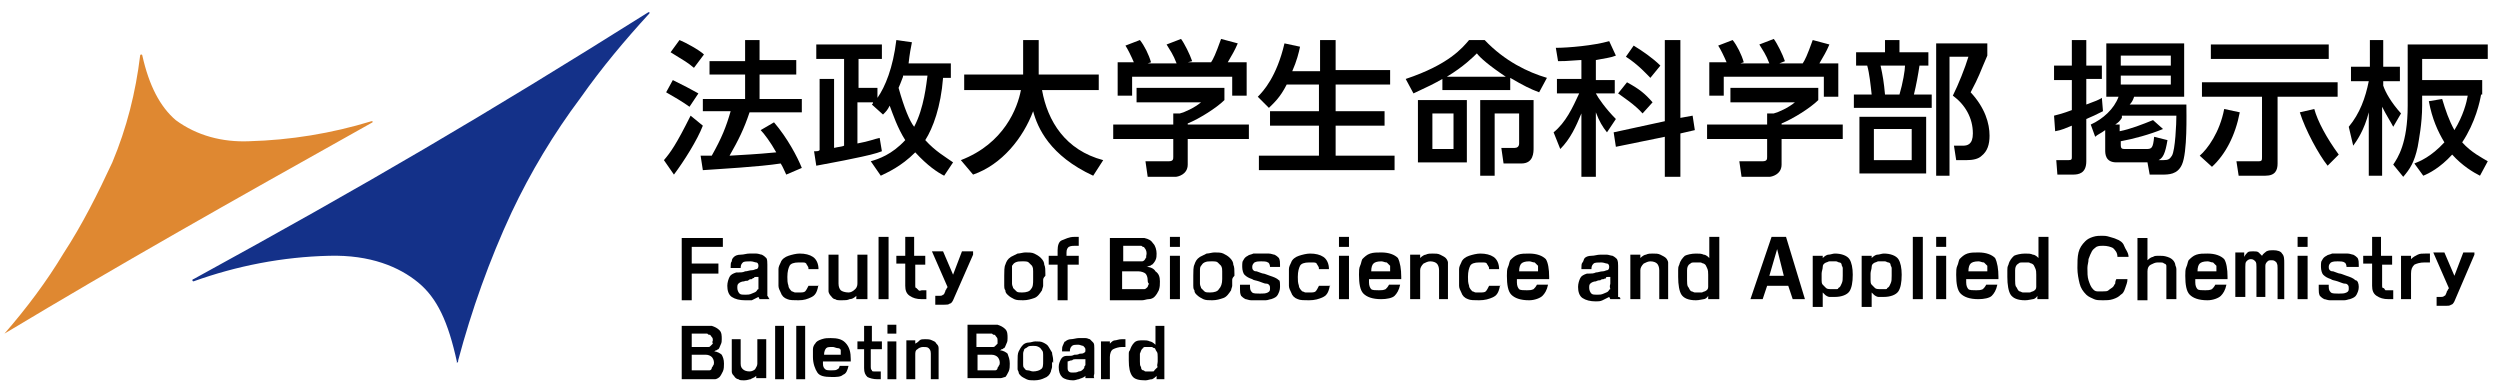 <?xml version="1.0" encoding="utf-8"?>
<!-- Generator: Adobe Illustrator 24.0.1, SVG Export Plug-In . SVG Version: 6.00 Build 0)  -->
<svg version="1.1" id="レイヤー_1" xmlns="http://www.w3.org/2000/svg" xmlns:xlink="http://www.w3.org/1999/xlink" x="0px"
	 y="0px" viewBox="0 0 224.8 34.7" style="enable-background:new 0 0 224.8 34.7;" xml:space="preserve">
<style type="text/css">
	.st0{fill:#143189;}
	.st1{fill:#DF8831;}
</style>
<title>logo_law</title>
<g>
	<path class="st0" d="M41.1,32.6L41.1,32.6C41,32.6,41,32.5,41.1,32.6c-0.8-3.7-1.8-5.8-3.5-7.2s-4.3-2.5-8-2.4
		c-4.2,0.1-8.3,0.9-12.2,2.3c0,0-0.1,0-0.1-0.1l0,0c0-0.1,0.1-0.1,0.1-0.1c15.7-8.6,26.1-14.7,40.9-24h0.1v0.1l0,0
		c-2.2,2.4-4.3,4.9-6.2,7.6c-2.4,3.2-4.5,6.7-6.2,10.3c-2,4.3-3.6,8.8-4.8,13.3C41.2,32.5,41.2,32.6,41.1,32.6L41.1,32.6z"/>
	<path class="st1" d="M0.4,30L0.4,30L0.4,30C0.4,29.9,0.4,29.9,0.4,30c2-2.3,3.8-4.7,5.3-7.2c1.7-2.6,3.1-5.4,4.4-8.2
		c1.3-3.1,2.1-6.3,2.5-9.6c0,0,0-0.1,0.1-0.1c0,0,0.1,0,0.1,0.1c0.6,2.7,1.6,4.6,3,5.8c1.9,1.4,4.2,2,6.6,1.9
		c3.7-0.1,7.4-0.7,11-1.8h0.1V11C20.1,18.5,10.9,23.7,0.4,30L0.4,30z"/>
</g>
<g>
	<g>
		<path d="M64.9,22.2h-2.7v1.5h2.4v0.9h-2.4v2.4h-0.9v-5.6h3.7V22.2z"/>
		<path d="M69.2,26.9h-0.9l-0.1-0.2c-0.2,0.1-0.4,0.2-0.6,0.3C67.4,27,67.2,27,67,27c-0.5,0-0.9-0.1-1.2-0.3c-0.3-0.2-0.4-0.6-0.4-1
			c0-0.3,0.1-0.6,0.2-0.8c0.1-0.2,0.3-0.3,0.6-0.4c0.1,0,0.1,0,0.1,0s0.1,0,0.1,0c0.2,0,0.4,0,0.6-0.1c0.2,0,0.4-0.1,0.6-0.1
			c0.2,0,0.3-0.1,0.4-0.1c0.1,0,0.2-0.1,0.2-0.3c0-0.2-0.1-0.3-0.2-0.3c-0.1,0-0.3-0.1-0.5-0.1c-0.3,0-0.6,0-0.7,0.1
			c-0.1,0.1-0.2,0.2-0.2,0.5h-0.9v-0.1c0-0.2,0-0.4,0.1-0.5c0-0.2,0.1-0.3,0.2-0.4c0.1-0.1,0.3-0.2,0.6-0.2c0.3,0,0.5-0.1,0.8-0.1
			c0.2,0,0.5,0,0.6,0c0.2,0,0.4,0.1,0.5,0.1c0.2,0.1,0.3,0.2,0.4,0.3s0.1,0.4,0.1,0.6v2.5c0,0.1,0,0.2,0,0.3
			C69.1,26.7,69.1,26.8,69.2,26.9z M68.2,25.5v-0.6c0,0,0,0-0.1,0c0,0,0,0-0.1,0c-0.1,0-0.2,0-0.2,0.1c-0.1,0-0.1,0-0.2,0.1
			c-0.1,0-0.2,0-0.3,0.1s-0.2,0-0.4,0.1c-0.2,0-0.4,0.1-0.5,0.2c-0.1,0.1-0.1,0.2-0.1,0.4c0,0.2,0.1,0.4,0.2,0.5
			c0.1,0.1,0.3,0.1,0.5,0.1c0.2,0,0.4,0,0.6-0.1s0.3-0.1,0.4-0.2c0.1-0.1,0.1-0.2,0.2-0.2C68.2,25.7,68.2,25.6,68.2,25.5z"/>
		<path d="M73.6,25.6c-0.1,0.5-0.2,0.9-0.6,1.1S72.3,27,71.8,27c-0.4,0-0.8,0-1-0.1c-0.3-0.1-0.5-0.3-0.6-0.6
			c-0.1-0.2-0.2-0.4-0.2-0.6s0-0.5,0-0.8c0-0.3,0-0.5,0-0.7s0.1-0.4,0.2-0.6c0.1-0.3,0.4-0.5,0.7-0.6c0.3-0.1,0.7-0.2,1-0.2
			c0.5,0,0.9,0.1,1.2,0.3s0.5,0.6,0.5,1.1h-0.9c0-0.1,0-0.2-0.1-0.3c0-0.1-0.1-0.1-0.1-0.2c-0.1-0.1-0.2-0.1-0.3-0.1s-0.3,0-0.4,0
			c-0.4,0-0.7,0.1-0.8,0.3s-0.2,0.5-0.2,1c0,0.3,0,0.5,0.1,0.8c0,0.2,0.2,0.4,0.3,0.5c0.1,0,0.2,0.1,0.3,0.1s0.2,0,0.3,0
			c0.3,0,0.5,0,0.6-0.1c0.1-0.1,0.2-0.3,0.3-0.5H73.6z"/>
		<path d="M77.8,26.9H77v-0.3c-0.2,0.2-0.4,0.3-0.6,0.3C76.2,27,76,27,75.7,27c-0.3,0-0.5,0-0.6-0.1c-0.2,0-0.3-0.2-0.4-0.3
			c-0.1-0.1-0.2-0.3-0.2-0.4c0-0.1,0-0.3,0-0.5v-2.8h0.9v2.6c0,0.3,0.1,0.5,0.2,0.6c0.1,0.1,0.4,0.2,0.7,0.2c0.2,0,0.4-0.1,0.6-0.3
			c0.2-0.2,0.2-0.4,0.2-0.6v-2.5h0.9V26.9z"/>
		<path d="M79.9,26.9h-0.9v-5.6h0.9V26.9z"/>
		<path d="M83.3,23.8h-1v1.8c0,0.2,0,0.3,0.1,0.3c0.1,0.1,0.1,0.1,0.2,0.2s0.2,0,0.3,0c0.1,0,0.2,0,0.4,0v0.8h-0.4
			c-0.5,0-0.8-0.1-1.1-0.3c-0.3-0.2-0.4-0.5-0.4-0.9v-2h-0.8V23h0.8v-1.7h0.8V23h1V23.8z"/>
		<path d="M87.5,22.9L85.7,27c-0.1,0.2-0.2,0.3-0.3,0.3c-0.1,0.1-0.3,0.1-0.5,0.1h-0.8v-0.8c0,0,0.1,0,0.2,0s0.2,0,0.2,0
			c0.1,0,0.2,0,0.3-0.1c0.1,0,0.1-0.1,0.2-0.3c0,0,0-0.1,0.1-0.2c0-0.1,0.1-0.1,0.1-0.2l-1.4-3.2h1l0.9,2.1l0.8-2.1H87.5z"/>
		<path d="M93.8,25.2c0,0.2,0,0.4,0,0.5s-0.1,0.3-0.1,0.4c-0.2,0.3-0.4,0.6-0.7,0.7S92.4,27,92,27c-0.3,0-0.6,0-0.8-0.1
			c-0.2-0.1-0.4-0.2-0.6-0.4c-0.1-0.1-0.2-0.2-0.2-0.4c-0.1-0.1-0.1-0.3-0.1-0.4c0-0.1,0-0.3,0-0.4c0-0.1,0-0.3,0-0.5
			c0-0.4,0-0.8,0.1-1c0.1-0.3,0.2-0.5,0.5-0.7c0.2-0.1,0.4-0.2,0.6-0.3c0.2,0,0.5-0.1,0.7-0.1c0.3,0,0.6,0,0.8,0.1s0.4,0.2,0.6,0.4
			c0.2,0.2,0.3,0.4,0.3,0.6c0.1,0.2,0.1,0.5,0.1,0.8c0,0.1,0,0.2,0,0.2C93.8,25,93.8,25.1,93.8,25.2z M92.9,25.1c0-0.3,0-0.5,0-0.7
			s0-0.3-0.1-0.5c-0.1-0.1-0.2-0.2-0.3-0.3c-0.1-0.1-0.3-0.1-0.6-0.1c-0.2,0-0.4,0-0.6,0.1s-0.2,0.2-0.3,0.3C91,24,91,24.2,91,24.3
			c0,0.2,0,0.4,0,0.6c0,0.2,0,0.4,0,0.6s0.1,0.3,0.1,0.4c0.1,0.1,0.2,0.2,0.3,0.3c0.1,0.1,0.3,0.1,0.5,0.1c0.4,0,0.7-0.1,0.8-0.3
			C92.9,25.8,92.9,25.5,92.9,25.1z"/>
		<path d="M97.1,23.8H96v3.2h-0.9v-3.2h-0.8V23h0.8v-0.5c0-0.4,0.1-0.8,0.4-0.9s0.6-0.3,1.1-0.3h0.4v0.8c0,0-0.1,0-0.2,0
			c-0.1,0-0.1,0-0.1,0c-0.2,0-0.4,0-0.6,0.1c-0.1,0.1-0.2,0.2-0.2,0.5V23h1.1V23.8z"/>
		<path d="M104.3,25.3c0,0.3,0,0.5-0.1,0.8c-0.1,0.2-0.2,0.4-0.4,0.6c-0.1,0.1-0.3,0.2-0.5,0.2c-0.2,0-0.4,0.1-0.6,0.1h-2.9v-5.6
			h2.5c0.1,0,0.2,0,0.3,0s0.2,0,0.3,0c0.4,0.1,0.6,0.2,0.8,0.5c0.2,0.2,0.3,0.6,0.3,0.9c0,0.2,0,0.4-0.1,0.6
			c-0.1,0.2-0.2,0.3-0.3,0.4c-0.1,0-0.1,0.1-0.2,0.1c-0.1,0-0.2,0.1-0.3,0.1c0.4,0,0.7,0.2,0.8,0.4
			C104.2,24.6,104.3,24.9,104.3,25.3z M103.1,22.8c0-0.1,0-0.2-0.1-0.4c-0.1-0.1-0.1-0.2-0.2-0.2c-0.1,0-0.1-0.1-0.2-0.1
			c-0.1,0-0.2,0-0.2,0h-1.4v1.4h1.5c0.1,0,0.2,0,0.2,0s0.1,0,0.2-0.1c0.1-0.1,0.1-0.2,0.2-0.3C103,23.1,103.1,23,103.1,22.8z
			 M103.2,25.2c0-0.3-0.1-0.5-0.2-0.6s-0.4-0.2-0.6-0.2h-1.5v1.6h1.6c0.2,0,0.3,0,0.4,0s0.2-0.1,0.3-0.2c0-0.1,0.1-0.2,0.1-0.3
			C103.2,25.4,103.2,25.3,103.2,25.2z"/>
		<path d="M106.1,22.2h-0.9v-0.9h0.9V22.2z M106.1,26.9h-0.9V23h0.9V26.9z"/>
		<path d="M110.8,25.2c0,0.2,0,0.4,0,0.5s-0.1,0.3-0.1,0.4c-0.2,0.3-0.4,0.6-0.7,0.7c-0.3,0.1-0.6,0.2-1,0.2c-0.3,0-0.6,0-0.8-0.1
			c-0.2-0.1-0.4-0.2-0.6-0.4c-0.1-0.1-0.2-0.2-0.2-0.4c-0.1-0.1-0.1-0.3-0.1-0.4c0-0.1,0-0.3,0-0.4c0-0.1,0-0.3,0-0.5
			c0-0.4,0-0.8,0.1-1c0.1-0.3,0.2-0.5,0.5-0.7c0.2-0.1,0.4-0.2,0.6-0.3c0.2,0,0.5-0.1,0.7-0.1c0.3,0,0.6,0,0.8,0.1s0.4,0.2,0.6,0.4
			c0.2,0.2,0.3,0.4,0.3,0.6c0.1,0.2,0.1,0.5,0.1,0.8c0,0.1,0,0.2,0,0.2C110.8,25,110.8,25.1,110.8,25.2z M109.9,25.1
			c0-0.3,0-0.5,0-0.7s0-0.3-0.1-0.5c-0.1-0.1-0.2-0.2-0.3-0.3c-0.1-0.1-0.3-0.1-0.6-0.1c-0.2,0-0.4,0-0.6,0.1s-0.2,0.2-0.3,0.3
			c-0.1,0.1-0.1,0.3-0.1,0.4c0,0.2,0,0.4,0,0.6c0,0.2,0,0.4,0,0.6s0.1,0.3,0.1,0.4c0.1,0.1,0.2,0.2,0.3,0.3c0.1,0.1,0.3,0.1,0.5,0.1
			c0.4,0,0.7-0.1,0.8-0.3C109.8,25.8,109.9,25.5,109.9,25.1z"/>
		<path d="M115.1,25.8c0,0.3-0.1,0.5-0.2,0.7c-0.1,0.2-0.3,0.3-0.6,0.4c-0.1,0-0.3,0.1-0.5,0.1s-0.4,0-0.6,0c-0.3,0-0.5,0-0.7,0
			c-0.2,0-0.4-0.1-0.5-0.1c-0.2-0.1-0.3-0.2-0.4-0.3c-0.1-0.2-0.1-0.4-0.1-0.6c0,0,0-0.1,0-0.2c0-0.1,0-0.1,0-0.2h0.9v0.2
			c0,0.3,0.1,0.4,0.2,0.5c0.1,0.1,0.4,0.1,0.7,0.1c0.3,0,0.5,0,0.7-0.1c0.2-0.1,0.2-0.2,0.2-0.4c0-0.1,0-0.2-0.1-0.3
			c-0.1-0.1-0.2-0.1-0.3-0.1c-0.1,0-0.3-0.1-0.6-0.2c-0.3-0.1-0.5-0.1-0.6-0.2c-0.3-0.1-0.5-0.2-0.7-0.4c-0.1-0.1-0.2-0.4-0.2-0.7
			c0-0.3,0-0.5,0.1-0.6c0.1-0.2,0.2-0.3,0.4-0.4c0.1-0.1,0.3-0.1,0.5-0.2c0.2,0,0.4,0,0.7,0c0.3,0,0.5,0,0.7,0s0.4,0.1,0.5,0.1
			c0.2,0.1,0.3,0.2,0.4,0.3c0.1,0.2,0.1,0.4,0.1,0.6v0.2h-0.9V24c0-0.2-0.1-0.4-0.2-0.4c-0.1-0.1-0.4-0.1-0.6-0.1
			c-0.2,0-0.4,0-0.6,0.1c-0.1,0.1-0.2,0.2-0.2,0.4c0,0.1,0,0.2,0.1,0.3s0.2,0.1,0.3,0.1c0.3,0.1,0.5,0.2,0.6,0.2
			c0.1,0,0.3,0.1,0.6,0.2c0.3,0.1,0.6,0.2,0.8,0.4C115.1,25.2,115.1,25.5,115.1,25.8z"/>
		<path d="M119.6,25.6c-0.1,0.5-0.2,0.9-0.6,1.1s-0.8,0.3-1.3,0.3c-0.4,0-0.8,0-1-0.1c-0.3-0.1-0.5-0.3-0.6-0.6
			c-0.1-0.2-0.2-0.4-0.2-0.6c0-0.2,0-0.5,0-0.8c0-0.3,0-0.5,0-0.7c0-0.2,0.1-0.4,0.2-0.6c0.1-0.3,0.4-0.5,0.7-0.6
			c0.3-0.1,0.7-0.2,1-0.2c0.5,0,0.9,0.1,1.2,0.3s0.5,0.6,0.5,1.1h-0.9c0-0.1,0-0.2-0.1-0.3c0-0.1-0.1-0.1-0.1-0.2
			c-0.1-0.1-0.2-0.1-0.3-0.1s-0.3,0-0.4,0c-0.4,0-0.7,0.1-0.8,0.3c-0.1,0.2-0.2,0.5-0.2,1c0,0.3,0,0.5,0.1,0.8
			c0,0.2,0.2,0.4,0.3,0.5c0.1,0,0.2,0.1,0.3,0.1c0.1,0,0.2,0,0.3,0c0.3,0,0.5,0,0.6-0.1c0.1-0.1,0.2-0.3,0.3-0.5H119.6z"/>
		<path d="M121.3,22.2h-0.9v-0.9h0.9V22.2z M121.3,26.9h-0.9V23h0.9V26.9z"/>
		<path d="M126,24.9c0,0,0,0.1,0,0.1c0,0.1,0,0.1,0,0.1h-2.9c0,0,0,0.1,0,0.2c0,0.1,0,0.1,0,0.1c0,0.3,0.1,0.5,0.2,0.6
			c0.1,0.1,0.4,0.1,0.7,0.1c0.2,0,0.4,0,0.6-0.1c0.1-0.1,0.2-0.2,0.3-0.4h1c-0.1,0.5-0.3,0.8-0.5,1s-0.7,0.3-1.2,0.3
			c-0.8,0-1.3-0.2-1.6-0.5c-0.3-0.3-0.4-0.9-0.4-1.7c0-0.3,0-0.6,0.1-0.8s0.1-0.4,0.2-0.6c0.2-0.2,0.4-0.4,0.7-0.5
			c0.3-0.1,0.6-0.1,1-0.1c0.7,0,1.2,0.2,1.5,0.5C125.9,23.6,126,24.2,126,24.9z M125,24.4c0-0.1,0-0.2,0-0.3c0-0.1,0-0.2,0-0.2
			c-0.1-0.1-0.2-0.2-0.3-0.3c-0.2,0-0.3-0.1-0.5-0.1c-0.4,0-0.6,0.1-0.7,0.2c-0.1,0.1-0.2,0.3-0.2,0.7H125z"/>
		<path d="M130.3,26.9h-0.9v-2.6c0-0.3-0.1-0.5-0.2-0.6c-0.1-0.1-0.3-0.2-0.6-0.2c-0.2,0-0.4,0.1-0.6,0.2c-0.2,0.2-0.3,0.4-0.3,0.6
			v2.6h-0.9v-4h0.9v0.3c0.2-0.2,0.4-0.3,0.5-0.3c0.2-0.1,0.4-0.1,0.6-0.1c0.3,0,0.5,0,0.7,0.1c0.2,0.1,0.4,0.2,0.5,0.3
			c0.1,0.1,0.2,0.3,0.2,0.4s0,0.3,0,0.6V26.9z"/>
		<path d="M134.9,25.6c-0.1,0.5-0.2,0.9-0.6,1.1S133.5,27,133,27c-0.4,0-0.8,0-1-0.1c-0.3-0.1-0.5-0.3-0.6-0.6
			c-0.1-0.2-0.2-0.4-0.2-0.6c0-0.2,0-0.5,0-0.8c0-0.3,0-0.5,0-0.7c0-0.2,0.1-0.4,0.2-0.6c0.1-0.3,0.4-0.5,0.7-0.6
			c0.3-0.1,0.7-0.2,1-0.2c0.5,0,0.9,0.1,1.2,0.3s0.5,0.6,0.5,1.1h-0.9c0-0.1,0-0.2-0.1-0.3c0-0.1-0.1-0.1-0.1-0.2
			c-0.1-0.1-0.2-0.1-0.3-0.1s-0.3,0-0.4,0c-0.4,0-0.7,0.1-0.8,0.3c-0.1,0.2-0.2,0.5-0.2,1c0,0.3,0,0.5,0.1,0.8
			c0,0.2,0.2,0.4,0.3,0.5c0.1,0,0.2,0.1,0.3,0.1c0.1,0,0.2,0,0.3,0c0.3,0,0.5,0,0.6-0.1c0.1-0.1,0.2-0.3,0.3-0.5H134.9z"/>
		<path d="M139.3,24.9c0,0,0,0.1,0,0.1c0,0.1,0,0.1,0,0.1h-2.9c0,0,0,0.1,0,0.2c0,0.1,0,0.1,0,0.1c0,0.3,0.1,0.5,0.2,0.6
			c0.1,0.1,0.4,0.1,0.7,0.1c0.2,0,0.4,0,0.6-0.1c0.1-0.1,0.2-0.2,0.3-0.4h1c-0.1,0.5-0.3,0.8-0.5,1S138,27,137.5,27
			c-0.8,0-1.3-0.2-1.6-0.5c-0.3-0.3-0.4-0.9-0.4-1.7c0-0.3,0-0.6,0.1-0.8s0.1-0.4,0.2-0.6c0.2-0.2,0.4-0.4,0.7-0.5
			c0.3-0.1,0.6-0.1,1-0.1c0.7,0,1.2,0.2,1.5,0.5C139.2,23.6,139.3,24.2,139.3,24.9z M138.3,24.4c0-0.1,0-0.2,0-0.3
			c0-0.1,0-0.2,0-0.2c-0.1-0.1-0.2-0.2-0.3-0.3c-0.2,0-0.3-0.1-0.5-0.1c-0.4,0-0.6,0.1-0.7,0.2c-0.1,0.1-0.2,0.3-0.2,0.7H138.3z"/>
		<path d="M145.7,26.9h-0.9l-0.1-0.2c-0.2,0.1-0.4,0.2-0.6,0.3s-0.4,0.1-0.6,0.1c-0.5,0-0.9-0.1-1.2-0.3c-0.3-0.2-0.4-0.6-0.4-1
			c0-0.3,0.1-0.6,0.2-0.8c0.1-0.2,0.3-0.3,0.6-0.4c0.1,0,0.1,0,0.1,0c0,0,0.1,0,0.1,0c0.2,0,0.4,0,0.6-0.1c0.2,0,0.4-0.1,0.6-0.1
			c0.2,0,0.3-0.1,0.4-0.1c0.1,0,0.2-0.1,0.2-0.3c0-0.2-0.1-0.3-0.2-0.3c-0.1,0-0.3-0.1-0.5-0.1c-0.3,0-0.6,0-0.7,0.1
			c-0.1,0.1-0.2,0.2-0.2,0.5h-0.9v-0.1c0-0.2,0-0.4,0.1-0.5s0.1-0.3,0.2-0.4c0.1-0.1,0.3-0.2,0.6-0.2s0.5-0.1,0.8-0.1s0.5,0,0.6,0
			s0.4,0.1,0.5,0.1c0.2,0.1,0.3,0.2,0.4,0.3c0.1,0.2,0.1,0.4,0.1,0.6v2.5c0,0.1,0,0.2,0,0.3C145.7,26.7,145.7,26.8,145.7,26.9z
			 M144.8,25.5v-0.6c0,0,0,0-0.1,0s0,0-0.1,0c-0.1,0-0.2,0-0.2,0.1s-0.1,0-0.2,0.1c-0.1,0-0.2,0-0.3,0.1c-0.1,0-0.2,0-0.4,0.1
			c-0.2,0-0.4,0.1-0.5,0.2c-0.1,0.1-0.1,0.2-0.1,0.4c0,0.2,0.1,0.4,0.2,0.5c0.1,0.1,0.3,0.1,0.5,0.1c0.2,0,0.4,0,0.6-0.1
			s0.3-0.1,0.4-0.2c0.1-0.1,0.1-0.2,0.2-0.2C144.7,25.7,144.8,25.6,144.8,25.5z"/>
		<path d="M150.1,26.9h-0.9v-2.6c0-0.3-0.1-0.5-0.2-0.6c-0.1-0.1-0.3-0.2-0.6-0.2c-0.2,0-0.4,0.1-0.6,0.2c-0.2,0.2-0.3,0.4-0.3,0.6
			v2.6h-0.9v-4h0.9v0.3c0.2-0.2,0.4-0.3,0.5-0.3c0.2-0.1,0.4-0.1,0.6-0.1c0.3,0,0.5,0,0.7,0.1c0.2,0.1,0.4,0.2,0.5,0.3
			c0.1,0.1,0.2,0.3,0.2,0.4s0,0.3,0,0.6V26.9z"/>
		<path d="M154.5,26.9h-0.9v-0.3c-0.1,0.2-0.3,0.3-0.4,0.3s-0.4,0.1-0.7,0.1c-0.7,0-1.1-0.2-1.3-0.5c-0.2-0.3-0.3-0.9-0.3-1.6
			c0-0.2,0-0.4,0-0.6s0-0.3,0.1-0.5c0.1-0.4,0.3-0.6,0.5-0.8c0.2-0.1,0.6-0.2,1-0.2c0.3,0,0.5,0,0.7,0.1c0.2,0,0.4,0.2,0.5,0.3v-1.9
			h0.9V26.9z M153.6,25.2v-0.5c0-0.2,0-0.4-0.1-0.6s-0.1-0.3-0.3-0.4c-0.1,0-0.2-0.1-0.3-0.1c-0.1,0-0.2,0-0.3,0c-0.1,0-0.2,0-0.3,0
			c-0.1,0-0.2,0-0.3,0.1c-0.2,0.1-0.3,0.3-0.3,0.6c0,0.3,0,0.6,0,0.9c0,0.2,0,0.5,0.1,0.6s0.1,0.3,0.3,0.4c0.1,0,0.2,0.1,0.3,0.1
			c0.1,0,0.2,0,0.3,0c0.1,0,0.2,0,0.3,0c0.1,0,0.2-0.1,0.3-0.1c0.2-0.1,0.3-0.2,0.3-0.4S153.6,25.4,153.6,25.2z"/>
		<path d="M162.3,26.9h-1.1l-0.4-1.2h-1.9l-0.4,1.2h-1.1l1.9-5.6h1.3L162.3,26.9z M160.4,24.8l-0.6-2.4l-0.7,2.4H160.4z"/>
		<path d="M166.6,24.7c0,0.7-0.1,1.2-0.3,1.5c-0.2,0.3-0.7,0.5-1.3,0.5c-0.2,0-0.4,0-0.5,0s-0.3-0.1-0.4-0.2c0,0-0.1-0.1-0.1-0.1
			s-0.1-0.1-0.1-0.1v1.3H163V23h0.9v0.2c0.2-0.2,0.4-0.3,0.5-0.3c0.2,0,0.4-0.1,0.6-0.1c0.6,0,1.1,0.2,1.3,0.5
			C166.5,23.6,166.6,24.1,166.6,24.7z M165.7,24.8c0-0.1,0-0.3,0-0.4c0-0.1,0-0.2,0-0.3s-0.1-0.2-0.1-0.3c0-0.1-0.1-0.2-0.2-0.2
			c-0.1,0-0.2-0.1-0.3-0.1c-0.1,0-0.2,0-0.3,0c-0.1,0-0.2,0-0.3,0c-0.1,0-0.2,0.1-0.3,0.1c-0.2,0.1-0.3,0.2-0.3,0.4
			c0,0.2-0.1,0.4-0.1,0.6c0,0.3,0,0.5,0,0.6s0,0.3,0.1,0.4c0.1,0.1,0.2,0.2,0.3,0.3c0.1,0.1,0.3,0.1,0.6,0.1c0.1,0,0.2,0,0.3,0
			c0.1,0,0.2,0,0.2-0.1c0.2-0.1,0.2-0.2,0.3-0.4S165.7,25.1,165.7,24.8z"/>
		<path d="M171,24.7c0,0.7-0.1,1.2-0.3,1.5c-0.2,0.3-0.7,0.5-1.3,0.5c-0.2,0-0.4,0-0.5,0s-0.3-0.1-0.4-0.2c0,0-0.1-0.1-0.1-0.1
			s-0.1-0.1-0.1-0.1v1.3h-0.9V23h0.9v0.2c0.2-0.2,0.4-0.3,0.5-0.3c0.2,0,0.4-0.1,0.6-0.1c0.6,0,1.1,0.2,1.3,0.5
			C170.9,23.6,171,24.1,171,24.7z M170.1,24.8c0-0.1,0-0.3,0-0.4c0-0.1,0-0.2,0-0.3s-0.1-0.2-0.1-0.3c0-0.1-0.1-0.2-0.2-0.2
			c-0.1,0-0.2-0.1-0.3-0.1c-0.1,0-0.2,0-0.3,0c-0.1,0-0.2,0-0.3,0c-0.1,0-0.2,0.1-0.3,0.1c-0.2,0.1-0.3,0.2-0.3,0.4
			c0,0.2-0.1,0.4-0.1,0.6c0,0.3,0,0.5,0,0.6s0,0.3,0.1,0.4c0.1,0.1,0.2,0.2,0.3,0.3c0.1,0.1,0.3,0.1,0.6,0.1c0.1,0,0.2,0,0.3,0
			c0.1,0,0.2,0,0.2-0.1c0.2-0.1,0.2-0.2,0.3-0.4S170.1,25.1,170.1,24.8z"/>
		<path d="M172.9,26.9H172v-5.6h0.9V26.9z"/>
		<path d="M175,22.2h-0.9v-0.9h0.9V22.2z M175,26.9h-0.9V23h0.9V26.9z"/>
		<path d="M179.7,24.9c0,0,0,0.1,0,0.1c0,0.1,0,0.1,0,0.1h-2.9c0,0,0,0.1,0,0.2c0,0.1,0,0.1,0,0.1c0,0.3,0.1,0.5,0.2,0.6
			c0.1,0.1,0.4,0.1,0.7,0.1c0.2,0,0.4,0,0.6-0.1c0.1-0.1,0.2-0.2,0.3-0.4h1c-0.1,0.5-0.3,0.8-0.5,1s-0.7,0.3-1.2,0.3
			c-0.8,0-1.3-0.2-1.6-0.5c-0.3-0.3-0.4-0.9-0.4-1.7c0-0.3,0-0.6,0.1-0.8s0.1-0.4,0.2-0.6c0.2-0.2,0.4-0.4,0.7-0.5
			c0.3-0.1,0.6-0.1,1-0.1c0.7,0,1.2,0.2,1.5,0.5C179.6,23.6,179.7,24.2,179.7,24.9z M178.7,24.4c0-0.1,0-0.2,0-0.3
			c0-0.1,0-0.2,0-0.2c-0.1-0.1-0.2-0.2-0.3-0.3c-0.2,0-0.3-0.1-0.5-0.1c-0.4,0-0.6,0.1-0.7,0.2c-0.1,0.1-0.2,0.3-0.2,0.7H178.7z"/>
		<path d="M184.1,26.9h-0.9v-0.3c-0.1,0.2-0.3,0.3-0.4,0.3s-0.4,0.1-0.7,0.1c-0.7,0-1.1-0.2-1.3-0.5c-0.2-0.3-0.3-0.9-0.3-1.6
			c0-0.2,0-0.4,0-0.6s0-0.3,0.1-0.5c0.1-0.4,0.3-0.6,0.5-0.8c0.2-0.1,0.6-0.2,1-0.2c0.3,0,0.5,0,0.7,0.1c0.2,0,0.4,0.2,0.5,0.3v-1.9
			h0.9V26.9z M183.1,25.2v-0.5c0-0.2,0-0.4-0.1-0.6s-0.1-0.3-0.3-0.4c-0.1,0-0.2-0.1-0.3-0.1c-0.1,0-0.2,0-0.3,0c-0.1,0-0.2,0-0.3,0
			c-0.1,0-0.2,0-0.3,0.1c-0.2,0.1-0.3,0.3-0.3,0.6c0,0.3,0,0.6,0,0.9c0,0.2,0,0.5,0.1,0.6s0.1,0.3,0.3,0.4c0.1,0,0.2,0.1,0.3,0.1
			c0.1,0,0.2,0,0.3,0c0.1,0,0.2,0,0.3,0c0.1,0,0.2-0.1,0.3-0.1c0.2-0.1,0.3-0.2,0.3-0.4S183.1,25.4,183.1,25.2z"/>
		<path d="M191.4,23.1h-1c0-0.4-0.2-0.6-0.4-0.8c-0.2-0.1-0.5-0.2-0.9-0.2c-0.2,0-0.4,0-0.6,0.1c-0.1,0.1-0.3,0.2-0.4,0.4
			c-0.1,0.2-0.2,0.4-0.3,0.7c0,0.3-0.1,0.5-0.1,0.8c0,0.4,0,0.8,0.1,1.1c0.1,0.3,0.2,0.6,0.4,0.8c0.1,0.1,0.2,0.2,0.4,0.2
			c0.1,0,0.3,0,0.5,0c0.2,0,0.4,0,0.5-0.1c0.1-0.1,0.3-0.2,0.4-0.3c0.1-0.1,0.1-0.2,0.2-0.3c0-0.1,0-0.2,0.1-0.4h1
			c0,0.3-0.1,0.5-0.2,0.8c-0.1,0.3-0.2,0.5-0.4,0.6c-0.2,0.2-0.4,0.3-0.7,0.4s-0.6,0.1-0.9,0.1c-0.3,0-0.6,0-0.8-0.1
			s-0.5-0.2-0.7-0.4c-0.3-0.3-0.5-0.6-0.6-1c-0.1-0.4-0.2-0.9-0.2-1.4c0-0.5,0-1,0.1-1.4c0.1-0.4,0.3-0.7,0.6-1
			c0.2-0.2,0.4-0.3,0.7-0.4c0.3-0.1,0.6-0.1,0.8-0.1c0.2,0,0.4,0,0.7,0.1s0.4,0.1,0.6,0.2c0.3,0.1,0.6,0.3,0.7,0.6
			S191.4,22.7,191.4,23.1z"/>
		<path d="M195.7,24.2v2.7h-0.9v-2.6c0-0.1,0-0.3,0-0.4c0-0.1-0.1-0.2-0.2-0.2c-0.1-0.1-0.2-0.1-0.3-0.1c-0.1,0-0.2,0-0.3,0
			c-0.2,0-0.4,0.1-0.6,0.2s-0.3,0.3-0.3,0.6v2.6h-0.9v-5.6h0.9v2c0.2-0.2,0.4-0.3,0.5-0.3c0.1-0.1,0.3-0.1,0.6-0.1
			c0.2,0,0.4,0,0.7,0.1s0.4,0.2,0.5,0.3c0.1,0.1,0.2,0.3,0.2,0.4S195.7,24,195.7,24.2z"/>
		<path d="M200.3,24.9c0,0,0,0.1,0,0.1c0,0.1,0,0.1,0,0.1h-2.9c0,0,0,0.1,0,0.2c0,0.1,0,0.1,0,0.1c0,0.3,0.1,0.5,0.2,0.6
			c0.1,0.1,0.4,0.1,0.7,0.1c0.2,0,0.4,0,0.6-0.1c0.1-0.1,0.2-0.2,0.3-0.4h1c-0.1,0.5-0.3,0.8-0.5,1S199,27,198.5,27
			c-0.8,0-1.3-0.2-1.6-0.5c-0.3-0.3-0.4-0.9-0.4-1.7c0-0.3,0-0.6,0.1-0.8s0.1-0.4,0.2-0.6c0.2-0.2,0.4-0.4,0.7-0.5
			c0.3-0.1,0.6-0.1,1-0.1c0.7,0,1.2,0.2,1.5,0.5C200.2,23.6,200.3,24.2,200.3,24.9z M199.3,24.4c0-0.1,0-0.2,0-0.3
			c0-0.1,0-0.2,0-0.2c-0.1-0.1-0.2-0.2-0.3-0.3c-0.2,0-0.3-0.1-0.5-0.1c-0.4,0-0.6,0.1-0.7,0.2c-0.1,0.1-0.2,0.3-0.2,0.7H199.3z"/>
		<path d="M205.6,26.9h-0.8v-2.8c0-0.2,0-0.3-0.1-0.5c-0.1-0.1-0.2-0.2-0.4-0.2s-0.3,0-0.4,0.1c-0.1,0.1-0.2,0.2-0.2,0.4v2.8h-0.8
			v-2.7c0-0.2,0-0.4-0.1-0.5c-0.1-0.1-0.2-0.2-0.4-0.2c-0.2,0-0.3,0.1-0.4,0.2c-0.1,0.1-0.1,0.3-0.1,0.5v2.7H201v-4h0.8v0.4
			c0.1-0.2,0.2-0.3,0.3-0.4c0.1-0.1,0.3-0.1,0.5-0.1s0.4,0,0.5,0.1s0.2,0.2,0.3,0.3c0.1-0.2,0.3-0.3,0.4-0.4
			c0.2-0.1,0.4-0.1,0.6-0.1c0.4,0,0.7,0.1,0.8,0.3c0.2,0.2,0.2,0.5,0.2,0.9V26.9z"/>
		<path d="M207.5,22.2h-0.9v-0.9h0.9V22.2z M207.5,26.9h-0.9V23h0.9V26.9z"/>
		<path d="M212.1,25.8c0,0.3-0.1,0.5-0.2,0.7c-0.1,0.2-0.3,0.3-0.6,0.4c-0.1,0-0.3,0.1-0.5,0.1s-0.4,0-0.6,0c-0.3,0-0.5,0-0.7,0
			c-0.2,0-0.4-0.1-0.5-0.1c-0.2-0.1-0.3-0.2-0.4-0.3c-0.1-0.2-0.1-0.4-0.1-0.6c0,0,0-0.1,0-0.2c0-0.1,0-0.1,0-0.2h0.9v0.2
			c0,0.3,0.1,0.4,0.2,0.5c0.1,0.1,0.4,0.1,0.7,0.1c0.3,0,0.5,0,0.7-0.1c0.2-0.1,0.2-0.2,0.2-0.4c0-0.1,0-0.2-0.1-0.3
			c-0.1-0.1-0.2-0.1-0.3-0.1c-0.1,0-0.3-0.1-0.6-0.2c-0.3-0.1-0.5-0.1-0.6-0.2c-0.3-0.1-0.5-0.2-0.7-0.4c-0.1-0.1-0.2-0.4-0.2-0.7
			c0-0.3,0-0.5,0.1-0.6c0.1-0.2,0.2-0.3,0.4-0.4c0.1-0.1,0.3-0.1,0.5-0.2c0.2,0,0.4,0,0.7,0c0.3,0,0.5,0,0.7,0s0.4,0.1,0.5,0.1
			c0.2,0.1,0.3,0.2,0.4,0.3c0.1,0.2,0.1,0.4,0.1,0.6v0.2H211V24c0-0.2-0.1-0.4-0.2-0.4c-0.1-0.1-0.4-0.1-0.6-0.1
			c-0.2,0-0.4,0-0.6,0.1c-0.1,0.1-0.2,0.2-0.2,0.4c0,0.1,0,0.2,0.1,0.3s0.2,0.1,0.3,0.1c0.3,0.1,0.5,0.2,0.6,0.2
			c0.1,0,0.3,0.1,0.6,0.2c0.3,0.1,0.6,0.2,0.8,0.4C212,25.2,212.1,25.5,212.1,25.8z"/>
		<path d="M215.2,23.8h-1v1.8c0,0.2,0,0.3,0.1,0.3s0.1,0.1,0.2,0.2c0.1,0,0.2,0,0.3,0c0.1,0,0.2,0,0.4,0v0.8h-0.4
			c-0.5,0-0.8-0.1-1.1-0.3s-0.4-0.5-0.4-0.9v-2h-0.8V23h0.8v-1.7h0.8V23h1V23.8z"/>
		<path d="M218.3,23.6H218c-0.4,0-0.7,0.1-0.9,0.2c-0.2,0.2-0.3,0.4-0.3,0.8v2.3h-0.9V23h0.9v0.3c0.2-0.2,0.4-0.3,0.6-0.4
			c0.2-0.1,0.4-0.1,0.7-0.1h0.4V23.6z"/>
		<path d="M222.5,22.9l-1.8,4.2c-0.1,0.2-0.2,0.3-0.3,0.3c-0.1,0.1-0.3,0.1-0.5,0.1h-0.8v-0.8c0,0,0.1,0,0.2,0c0.1,0,0.2,0,0.2,0
			c0.1,0,0.2,0,0.3-0.1c0.1,0,0.1-0.1,0.2-0.3c0,0,0-0.1,0.1-0.2c0-0.1,0.1-0.1,0.1-0.2l-1.4-3.2h1l0.9,2.1l0.8-2.1H222.5z"/>
	</g>
	<g>
		<path d="M65.1,32.7c0,0.2,0,0.5-0.1,0.7s-0.2,0.4-0.3,0.5c-0.1,0.1-0.3,0.2-0.4,0.2c-0.1,0-0.3,0-0.5,0h-2.5v-4.8h2.2
			c0.1,0,0.2,0,0.3,0c0.1,0,0.2,0,0.2,0c0.3,0.1,0.5,0.2,0.7,0.4c0.2,0.2,0.2,0.5,0.2,0.8c0,0.2,0,0.3-0.1,0.5
			c-0.1,0.2-0.1,0.3-0.2,0.4c-0.1,0-0.1,0.1-0.2,0.1s-0.1,0.1-0.2,0.1c0.3,0,0.6,0.2,0.7,0.3C65,32.1,65.1,32.3,65.1,32.7z
			 M64.1,30.6c0-0.1,0-0.2-0.1-0.3c-0.1-0.1-0.1-0.2-0.2-0.2c-0.1,0-0.1,0-0.2-0.1c-0.1,0-0.1,0-0.2,0h-1.2v1.2h1.3
			c0.1,0,0.2,0,0.2,0c0.1,0,0.1,0,0.2-0.1c0.1-0.1,0.1-0.1,0.2-0.2C64,30.7,64.1,30.7,64.1,30.6z M64.2,32.6c0-0.2-0.1-0.4-0.2-0.5
			c-0.1-0.1-0.3-0.2-0.5-0.2h-1.3v1.4h1.3c0.1,0,0.2,0,0.3,0c0.1,0,0.2-0.1,0.2-0.2c0-0.1,0.1-0.1,0.1-0.2
			C64.2,32.8,64.2,32.7,64.2,32.6z"/>
		<path d="M68.7,34H68v-0.2c-0.2,0.2-0.4,0.2-0.5,0.3c-0.1,0-0.3,0.1-0.6,0.1c-0.2,0-0.4,0-0.5-0.1c-0.1,0-0.3-0.1-0.4-0.3
			c-0.1-0.1-0.2-0.2-0.2-0.4c0-0.1,0-0.3,0-0.5v-2.4h0.8v2.2c0,0.3,0.1,0.4,0.2,0.5c0.1,0.1,0.3,0.2,0.6,0.2c0.2,0,0.4-0.1,0.5-0.2
			c0.1-0.2,0.2-0.3,0.2-0.5v-2.2h0.8V34z"/>
		<path d="M70.5,34.1h-0.8v-4.8h0.8V34.1z"/>
		<path d="M72.4,34.1h-0.8v-4.8h0.8V34.1z"/>
		<path d="M76.5,32.3c0,0,0,0.1,0,0.1c0,0.1,0,0.1,0,0.1H74c0,0,0,0.1,0,0.1c0,0.1,0,0.1,0,0.1c0,0.3,0.1,0.4,0.2,0.5
			c0.1,0.1,0.3,0.1,0.6,0.1c0.2,0,0.4,0,0.5-0.1c0.1,0,0.2-0.2,0.2-0.3h0.8c-0.1,0.4-0.2,0.7-0.5,0.8c-0.2,0.2-0.6,0.2-1,0.2
			c-0.7,0-1.1-0.1-1.3-0.4c-0.2-0.3-0.4-0.8-0.4-1.4c0-0.2,0-0.5,0-0.7c0-0.2,0.1-0.4,0.2-0.5c0.1-0.2,0.3-0.3,0.6-0.4
			s0.5-0.1,0.8-0.1c0.6,0,1,0.1,1.3,0.4C76.4,31.2,76.5,31.7,76.5,32.3z M75.6,31.9c0-0.1,0-0.2,0-0.2c0-0.1,0-0.1,0-0.2
			c0-0.1-0.1-0.2-0.3-0.2c-0.1,0-0.3-0.1-0.4-0.1c-0.3,0-0.5,0-0.6,0.1c-0.1,0.1-0.2,0.3-0.2,0.6H75.6z"/>
		<path d="M79.2,31.4h-0.9v1.6c0,0.1,0,0.2,0.1,0.3c0,0.1,0.1,0.1,0.2,0.1c0.1,0,0.2,0,0.3,0c0.1,0,0.2,0,0.3,0v0.7h-0.3
			c-0.4,0-0.7-0.1-0.9-0.2c-0.2-0.2-0.3-0.4-0.3-0.8v-1.7h-0.6v-0.7h0.6v-1.4h0.7v1.4h0.9V31.4z"/>
		<path d="M80.6,30h-0.8v-0.8h0.8V30z M80.6,34.1h-0.8v-3.4h0.8V34.1z"/>
		<path d="M84.5,34.1h-0.8v-2.3c0-0.3-0.1-0.4-0.2-0.5c-0.1-0.1-0.3-0.1-0.5-0.1c-0.2,0-0.4,0.1-0.5,0.2c-0.2,0.1-0.2,0.3-0.2,0.5
			v2.2h-0.8v-3.5h0.8v0.3c0.2-0.1,0.3-0.2,0.4-0.3c0.1-0.1,0.3-0.1,0.5-0.1c0.2,0,0.4,0,0.6,0.1c0.2,0.1,0.3,0.1,0.4,0.3
			c0.1,0.1,0.2,0.2,0.2,0.4c0,0.1,0,0.3,0,0.5V34.1z"/>
		<path d="M90.8,32.7c0,0.2,0,0.5-0.1,0.7s-0.2,0.4-0.3,0.5C90.3,33.9,90.1,34,90,34c-0.1,0-0.3,0-0.5,0H87v-4.8h2.2
			c0.1,0,0.2,0,0.3,0c0.1,0,0.2,0,0.2,0c0.3,0.1,0.5,0.2,0.7,0.4c0.2,0.2,0.2,0.5,0.2,0.8c0,0.2,0,0.3-0.1,0.5
			c-0.1,0.2-0.1,0.3-0.2,0.4c-0.1,0-0.1,0.1-0.2,0.1s-0.1,0.1-0.2,0.1c0.3,0,0.6,0.2,0.7,0.3C90.7,32.1,90.8,32.3,90.8,32.7z
			 M89.7,30.6c0-0.1,0-0.2-0.1-0.3c-0.1-0.1-0.1-0.2-0.2-0.2c-0.1,0-0.1,0-0.2-0.1c-0.1,0-0.1,0-0.2,0h-1.2v1.2h1.3
			c0.1,0,0.2,0,0.2,0c0.1,0,0.1,0,0.2-0.1c0.1-0.1,0.1-0.1,0.2-0.2C89.7,30.7,89.7,30.7,89.7,30.6z M89.9,32.6
			c0-0.2-0.1-0.4-0.2-0.5c-0.1-0.1-0.3-0.2-0.5-0.2h-1.3v1.4h1.3c0.1,0,0.2,0,0.3,0c0.1,0,0.2-0.1,0.2-0.2c0-0.1,0.1-0.1,0.1-0.2
			C89.9,32.8,89.9,32.7,89.9,32.6z"/>
		<path d="M94.6,32.5c0,0.2,0,0.3,0,0.5c0,0.1-0.1,0.3-0.1,0.4c-0.1,0.3-0.3,0.5-0.6,0.6c-0.2,0.1-0.5,0.2-0.9,0.2
			c-0.3,0-0.5,0-0.7-0.1s-0.4-0.2-0.5-0.3c-0.1-0.1-0.2-0.2-0.2-0.3c0-0.1-0.1-0.2-0.1-0.3c0-0.1,0-0.2,0-0.3s0-0.2,0-0.4
			c0-0.4,0-0.7,0.1-0.9c0.1-0.2,0.2-0.4,0.4-0.6c0.1-0.1,0.3-0.2,0.5-0.2c0.2,0,0.4-0.1,0.6-0.1c0.3,0,0.5,0,0.7,0.1
			s0.4,0.2,0.5,0.4c0.1,0.2,0.2,0.3,0.3,0.5c0,0.2,0.1,0.4,0.1,0.7c0,0.1,0,0.1,0,0.2S94.6,32.5,94.6,32.5z M93.8,32.5
			c0-0.2,0-0.4,0-0.6c0-0.1,0-0.3-0.1-0.4s-0.1-0.2-0.3-0.3s-0.3-0.1-0.5-0.1c-0.2,0-0.4,0-0.5,0.1c-0.1,0.1-0.2,0.1-0.3,0.2
			c0,0.1-0.1,0.2-0.1,0.4c0,0.1,0,0.3,0,0.5c0,0.2,0,0.4,0,0.5s0,0.2,0.1,0.3s0.1,0.2,0.3,0.2s0.3,0.1,0.5,0.1
			c0.3,0,0.6-0.1,0.7-0.2C93.8,33.1,93.8,32.8,93.8,32.5z"/>
		<path d="M98.4,34h-0.8l0-0.2C97.4,34,97.2,34,97,34.1c-0.1,0-0.3,0.1-0.5,0.1c-0.4,0-0.8-0.1-1-0.3s-0.3-0.5-0.3-0.9
			c0-0.3,0.1-0.5,0.2-0.7c0.1-0.2,0.3-0.3,0.5-0.3c0,0,0.1,0,0.1,0s0.1,0,0.1,0c0.2,0,0.3,0,0.5-0.1c0.2,0,0.3,0,0.5-0.1
			c0.2,0,0.3,0,0.4-0.1c0.1,0,0.1-0.1,0.1-0.3c0-0.1-0.1-0.2-0.2-0.3c-0.1,0-0.3-0.1-0.4-0.1c-0.3,0-0.5,0-0.6,0.1
			c-0.1,0.1-0.2,0.2-0.2,0.5h-0.7v-0.1c0-0.2,0-0.3,0.1-0.5s0.1-0.3,0.2-0.3c0.1-0.1,0.3-0.2,0.5-0.2s0.5-0.1,0.7-0.1s0.4,0,0.6,0
			c0.2,0,0.3,0.1,0.4,0.1c0.1,0.1,0.2,0.2,0.3,0.3s0.1,0.3,0.1,0.5v2.1c0,0.1,0,0.2,0,0.2C98.3,33.9,98.4,34,98.4,34z M97.6,32.8
			v-0.5c0,0,0,0-0.1,0s0,0-0.1,0c-0.1,0-0.2,0-0.2,0c0,0-0.1,0-0.2,0c-0.1,0-0.2,0-0.3,0s-0.2,0-0.3,0.1c-0.2,0-0.3,0.1-0.4,0.1
			C96,32.7,96,32.8,96,33c0,0.2,0,0.3,0.1,0.4s0.2,0.1,0.4,0.1c0.2,0,0.3,0,0.5-0.1c0.2,0,0.3-0.1,0.4-0.2c0.1-0.1,0.1-0.1,0.1-0.2
			S97.6,32.9,97.6,32.8z"/>
		<path d="M101.2,31.2h-0.3c-0.3,0-0.6,0.1-0.8,0.2c-0.2,0.1-0.3,0.4-0.3,0.7v2h-0.8v-3.4h0.8v0.2c0.2-0.2,0.3-0.3,0.5-0.3
			c0.1,0,0.3-0.1,0.6-0.1h0.3V31.2z"/>
		<path d="M104.8,34.1h-0.8v-0.3c-0.1,0.1-0.2,0.2-0.4,0.3c-0.2,0-0.4,0.1-0.6,0.1c-0.6,0-1-0.1-1.2-0.4c-0.2-0.3-0.3-0.7-0.3-1.4
			c0-0.2,0-0.4,0-0.5c0-0.2,0-0.3,0.1-0.4c0.1-0.3,0.2-0.5,0.4-0.7s0.5-0.2,0.8-0.2c0.2,0,0.4,0,0.6,0.1c0.1,0,0.3,0.1,0.5,0.3v-1.7
			h0.8V34.1z M104.1,32.5v-0.4c0-0.2,0-0.4-0.1-0.5s-0.1-0.3-0.2-0.3c-0.1,0-0.2-0.1-0.2-0.1c-0.1,0-0.2,0-0.3,0c-0.1,0-0.2,0-0.3,0
			c-0.1,0-0.2,0-0.2,0.1c-0.2,0.1-0.2,0.3-0.3,0.5c0,0.3,0,0.5,0,0.7c0,0.2,0,0.4,0.1,0.5c0,0.2,0.1,0.3,0.2,0.3
			c0.1,0,0.1,0.1,0.2,0.1s0.2,0,0.3,0c0.1,0,0.2,0,0.3,0c0.1,0,0.2,0,0.2-0.1c0.1-0.1,0.2-0.2,0.3-0.3
			C104,32.9,104.1,32.7,104.1,32.5z"/>
	</g>
</g>
<g>
	<path d="M63.2,11.3c-0.5,1.3-1.7,3.2-2.6,4.4l-0.9-1.3c0.6-0.7,1.1-1.4,2.4-4L63.2,11.3z M60.5,7.2c1,0.5,1.6,0.8,2.3,1.2L62,9.6
		c-0.7-0.5-1.4-0.9-2.1-1.3L60.5,7.2z M61.1,3.6c0.5,0.2,1.8,0.9,2.2,1.3l-0.9,1.2c-0.6-0.5-0.8-0.6-2.1-1.4L61.1,3.6z M67.4,10.1
		c-0.5,1.5-1,2.5-1.8,3.9c1.5-0.1,2.1-0.1,4.2-0.3c-0.5-0.9-1.1-1.7-1.4-2l1.2-0.7c1.2,1.4,2.1,3.1,2.5,4.1l-1.4,0.6
		c-0.2-0.4-0.3-0.7-0.5-1c-1.9,0.3-5.6,0.5-7,0.6l-0.2-1.3c0.2,0,0.9,0,1,0c0.9-1.6,1.3-2.6,1.7-4h-2.5V8.9h3.8V6.7h-3.2V5.5h3.2
		V3.6h1.3v1.8h3.3v1.3h-3.3v2.2h3.8v1.2H67.4z"/>
	<path d="M78.3,14.5c0.7-0.2,1.9-0.6,3.1-1.9c-0.7-1.1-1.1-2.3-1.4-3.1c-0.2,0.4-0.3,0.5-0.6,0.8l-1-0.9c0.1-0.1,0.1-0.1,0.1-0.2
		h-1.4v3.7c1.1-0.2,1.5-0.4,2-0.5l0.2,1.2c-0.5,0.2-1.3,0.4-2.8,0.7c-0.4,0.1-2.6,0.5-3.1,0.6l-0.2-1.3c0.3,0,0.4,0,0.5-0.1V7.1H75
		v6.2c0.4-0.1,0.7-0.1,0.9-0.2V5.3h-2.5V4h5.9v1.3h-2.1v2.6h1.7v0.9c0.7-1,1.4-2.7,1.7-5.2l1.4,0.2c-0.1,0.5-0.2,1-0.3,1.9h3.8v1.3
		h-0.7c-0.2,2.6-0.9,4.5-1.6,5.6c0.9,1,1.8,1.5,2.5,2l-0.8,1.2c-0.6-0.3-1.5-0.9-2.6-2.1c-1.3,1.3-2.5,1.8-3.1,2.1L78.3,14.5z
		 M81.2,6.9c-0.2,0.5-0.3,0.8-0.4,1c0.5,1.8,1,3,1.4,3.5c0.9-1.7,1.1-3.9,1.2-4.6H81.2z"/>
	<path d="M86.4,14.4c3.9-1.5,5.1-4.7,5.4-6.3h-5.1V6.7H92V3.6h1.4v3.1h5.4v1.4h-5.1c0.5,2.8,2.1,5.4,5.5,6.3l-0.9,1.4
		c-3.9-1.8-5-4.3-5.4-5.8c-0.9,2.4-2.8,4.8-5.4,5.7L86.4,14.4z"/>
	<path d="M110.1,7.9V9c-0.7,0.7-2.3,1.7-3.3,2.1v0.1h5.5v1.3h-5.5v2.3c0,0.9-0.9,1.1-1.1,1.1h-2.5l-0.2-1.4h2.1
		c0.4,0,0.4-0.2,0.4-0.4v-1.6h-5.4v-1.3h5.4v-1h0.6c0.4-0.1,1.3-0.5,1.9-1h-5.8V7.9H110.1z M102,5.7c-0.3-0.7-0.6-1.3-0.8-1.6
		l1.3-0.5c0.4,0.5,0.8,1.3,1,2l-0.3,0.1h2.6c-0.3-0.8-0.6-1.2-0.9-1.7l1.3-0.5c0.3,0.4,0.8,1.4,1,2l-0.4,0.1h2.1
		c0.2-0.3,0.4-0.7,0.9-2.1l1.5,0.4c-0.3,0.7-0.5,1-0.9,1.7h1.7v3h-1.3V6.9h-9v1.7h-1.3v-3H102z"/>
	<path d="M115.7,7.6c-0.6,1.2-1.2,1.7-1.6,2.1l-1-1c0.5-0.5,1.7-1.8,2.4-4.8l1.4,0.3c-0.1,0.5-0.3,1.3-0.7,2.2h2.5V3.6h1.4v2.7h4.9
		v1.3h-4.9V10h4.4v1.3h-4.4V14h5.3v1.3h-12.2V14h5.4v-2.7h-4.4V10h4.4V7.6H115.7z"/>
	<path d="M135.8,8.1h-6.1v-1c-0.7,0.4-1.3,0.7-2.6,1.3l-0.7-1.3c3.9-1.3,5.1-2.8,5.7-3.5h1.4c1.8,1.9,3.9,2.9,5.6,3.4l-0.7,1.3
		c-0.8-0.3-1.4-0.6-2.6-1.3V8.1z M131.9,14.6h-4.4V9h4.4V14.6z M130.7,10.2h-1.9v3.2h1.9V10.2z M135.4,6.9c-1.5-1-2.3-1.7-2.6-2.1
		c-0.3,0.3-1.2,1.2-2.7,2.1H135.4z M134.4,15.8h-1.3V9h4.8v4.3c0,0.4,0,1.4-1.1,1.4h-1.6l-0.2-1.4h1.2c0.2,0,0.4-0.1,0.4-0.4v-2.7
		h-2.2V15.8z"/>
	<path d="M142.1,5.4c-1.3,0.1-1.6,0.1-2,0.1l-0.2-1.2c1.1,0,3.4-0.2,4.8-0.6l0.6,1.3c-0.5,0.2-0.8,0.2-1.8,0.4v1.8h1.7v1.2h-1.7v0
		c0.2,0.4,0.9,1.4,1.8,2.3l-0.8,1.2c-0.4-0.5-0.7-1-1-1.8v5.8h-1.3v-5.7c-0.5,1.2-1,2.3-1.9,3.2l-0.6-1.5c1.1-0.9,1.7-2.2,2.3-3.5
		h-2V7.1h2.2V5.4z M149.7,10.9V3.6h1.4v7l1.1-0.2l0.2,1.3l-1.3,0.3v3.9h-1.4v-3.6l-4.4,0.9l-0.2-1.3L149.7,10.9z M146.3,7.4
		c1.1,0.6,1.6,1,2.3,1.8l-0.9,1c-0.7-0.8-1.8-1.5-2.2-1.8L146.3,7.4z M146.9,4.1c0.8,0.5,1.7,1.1,2.4,1.8l-0.9,1.1
		c-0.3-0.3-1.1-1.2-2.2-1.9L146.9,4.1z"/>
	<path d="M163.5,7.9V9c-0.7,0.7-2.3,1.7-3.3,2.1v0.1h5.5v1.3h-5.5v2.3c0,0.9-0.9,1.1-1.1,1.1h-2.5l-0.2-1.4h2.1
		c0.4,0,0.4-0.2,0.4-0.4v-1.6h-5.4v-1.3h5.4v-1h0.6c0.4-0.1,1.3-0.5,1.9-1h-5.8V7.9H163.5z M155.3,5.7c-0.3-0.7-0.6-1.3-0.8-1.6
		l1.3-0.5c0.4,0.5,0.8,1.3,1,2l-0.3,0.1h2.6c-0.3-0.8-0.6-1.2-0.9-1.7l1.3-0.5c0.3,0.4,0.8,1.4,1,2L160,5.7h2.1
		c0.2-0.3,0.4-0.7,0.9-2.1l1.5,0.4c-0.3,0.7-0.5,1-0.9,1.7h1.7v3H164V6.9h-9v1.7h-1.3v-3H155.3z"/>
	<path d="M169.5,4.7V3.6h1.3v1.1h2.6v1.2h-0.8c-0.1,0.7-0.3,1.8-0.5,2.6h1.6v1.2h-7V8.5h1.6c-0.1-0.9-0.2-1.9-0.4-2.6h-1V4.7H169.5z
		 M173.2,15.6h-6v-5.1h6V15.6z M171.9,11.6h-3.4v2.8h3.4V11.6z M170.8,8.5c0.3-1,0.5-2.2,0.5-2.6h-2.2c0.2,0.9,0.3,1.5,0.4,2.6
		H170.8z M174.1,15.8V3.9h4.6V5c-0.7,1.6-0.7,1.8-1.5,3.3c1.3,1.4,1.7,2.8,1.7,3.9c0,0.8-0.2,1.4-0.7,1.8c-0.3,0.3-0.8,0.4-1.4,0.4
		h-0.9l-0.2-1.3h0.8c0.4,0,0.9-0.1,0.9-1.1c0-1.4-0.7-2.6-1.8-3.4c0.5-1,1.1-2.5,1.4-3.5h-1.7v10.7H174.1z"/>
	<path d="M184.7,10.4c0.4-0.1,0.8-0.2,1.6-0.5V7.2h-1.6V5.9h1.6V3.6h1.3v2.3h1.4v1.2h-1.4v2.3c0.8-0.3,1.1-0.4,1.4-0.6l0.1,1.2
		c-0.6,0.3-1,0.5-1.5,0.7v3.8c0,1.1-0.7,1.2-1.2,1.2H185l-0.1-1.3h1.1c0.3,0,0.3-0.1,0.3-0.3v-2.8c-0.5,0.2-0.9,0.4-1.5,0.5
		L184.7,10.4z M188,11.2c1.1-0.5,2.1-1.4,2.5-2.5h-1.1V3.9h7v4.8h-4.5c-0.1,0.3-0.2,0.5-0.4,0.7h5.1c0,0.8,0.1,4.3-0.4,5.4
		c-0.4,0.9-1.2,0.9-1.8,0.9h-1.1l-0.2-1.1h-2.8c-1,0-1-0.8-1-1.1v-1.8c-0.4,0.3-0.7,0.4-0.9,0.6L188,11.2z M190.8,10.6
		c-0.2,0.3-0.3,0.4-0.6,0.6h0.4v0.6c1-0.2,2-0.6,3-1l0.9,0.8c-1.2,0.5-2.7,0.9-3.8,1.1v0.3c0,0.4,0.1,0.4,0.5,0.4h1.8
		c0.5,0,0.6-0.1,0.7-1.1l1.2,0.3c-0.2,1.2-0.4,1.6-0.8,1.8h0.4c0.5,0,0.6-0.1,0.8-0.4c0.3-0.5,0.4-2.9,0.4-3.6H190.8z M190.7,5v0.9
		h4.5V5H190.7z M190.7,6.8v0.8h4.5V6.8H190.7z"/>
	<path d="M201.4,10.1c-0.4,2.1-1.3,3.8-2.5,4.9l-1.1-1c0.7-0.6,1.8-2.1,2.2-4.2L201.4,10.1z M198,7.4h12.2v1.3h-5.4v6
		c0,0.6-0.2,1.1-1.1,1.1h-2.4l-0.2-1.3h2c0.3,0,0.3-0.1,0.3-0.4V8.7H198V7.4z M198.8,4h10.6v1.3h-10.6V4z M209.3,14.9
		c-0.8-1-2-3.2-2.5-4.8l1.3-0.3c0.3,1.1,1.1,2.6,2.2,4.1L209.3,14.9z"/>
	<path d="M211.2,11.4c1-1.2,1.5-2.6,1.8-4.1h-1.6V6h1.7V3.6h1.2V6h1.5v1.3h-1.5v0.4c0.2,0.6,0.7,1.5,1.6,2.5l-0.7,1.2
		c-0.2-0.4-0.6-1-1-1.8v6.2H213v-5.7c-0.4,1.6-1.1,2.6-1.4,3L211.2,11.4z M223.1,8.5c-0.1,0.6-0.5,2.5-1.7,4.3
		c0.8,0.9,1.8,1.4,2.3,1.7l-0.7,1.3c-0.6-0.3-1.6-0.9-2.5-1.9c-1.1,1.2-2.1,1.7-2.6,1.9l-0.8-1.1c0.5-0.2,1.5-0.6,2.7-1.9
		c-0.6-1-1.1-2.1-1.4-3.7l1.2-0.2c0.3,1,0.6,1.9,1.1,2.8c0.8-1.3,1.1-2.5,1.2-3.1h-4.1v0.9c0,1.6-0.3,3.1-0.4,3.7
		c-0.3,1.4-0.7,2-1.3,2.7l-0.9-1.1c0.4-0.6,1.3-1.9,1.3-5.3V4h7.2v1.3h-5.9v1.9h5.4V8.5z"/>
</g>
</svg>
